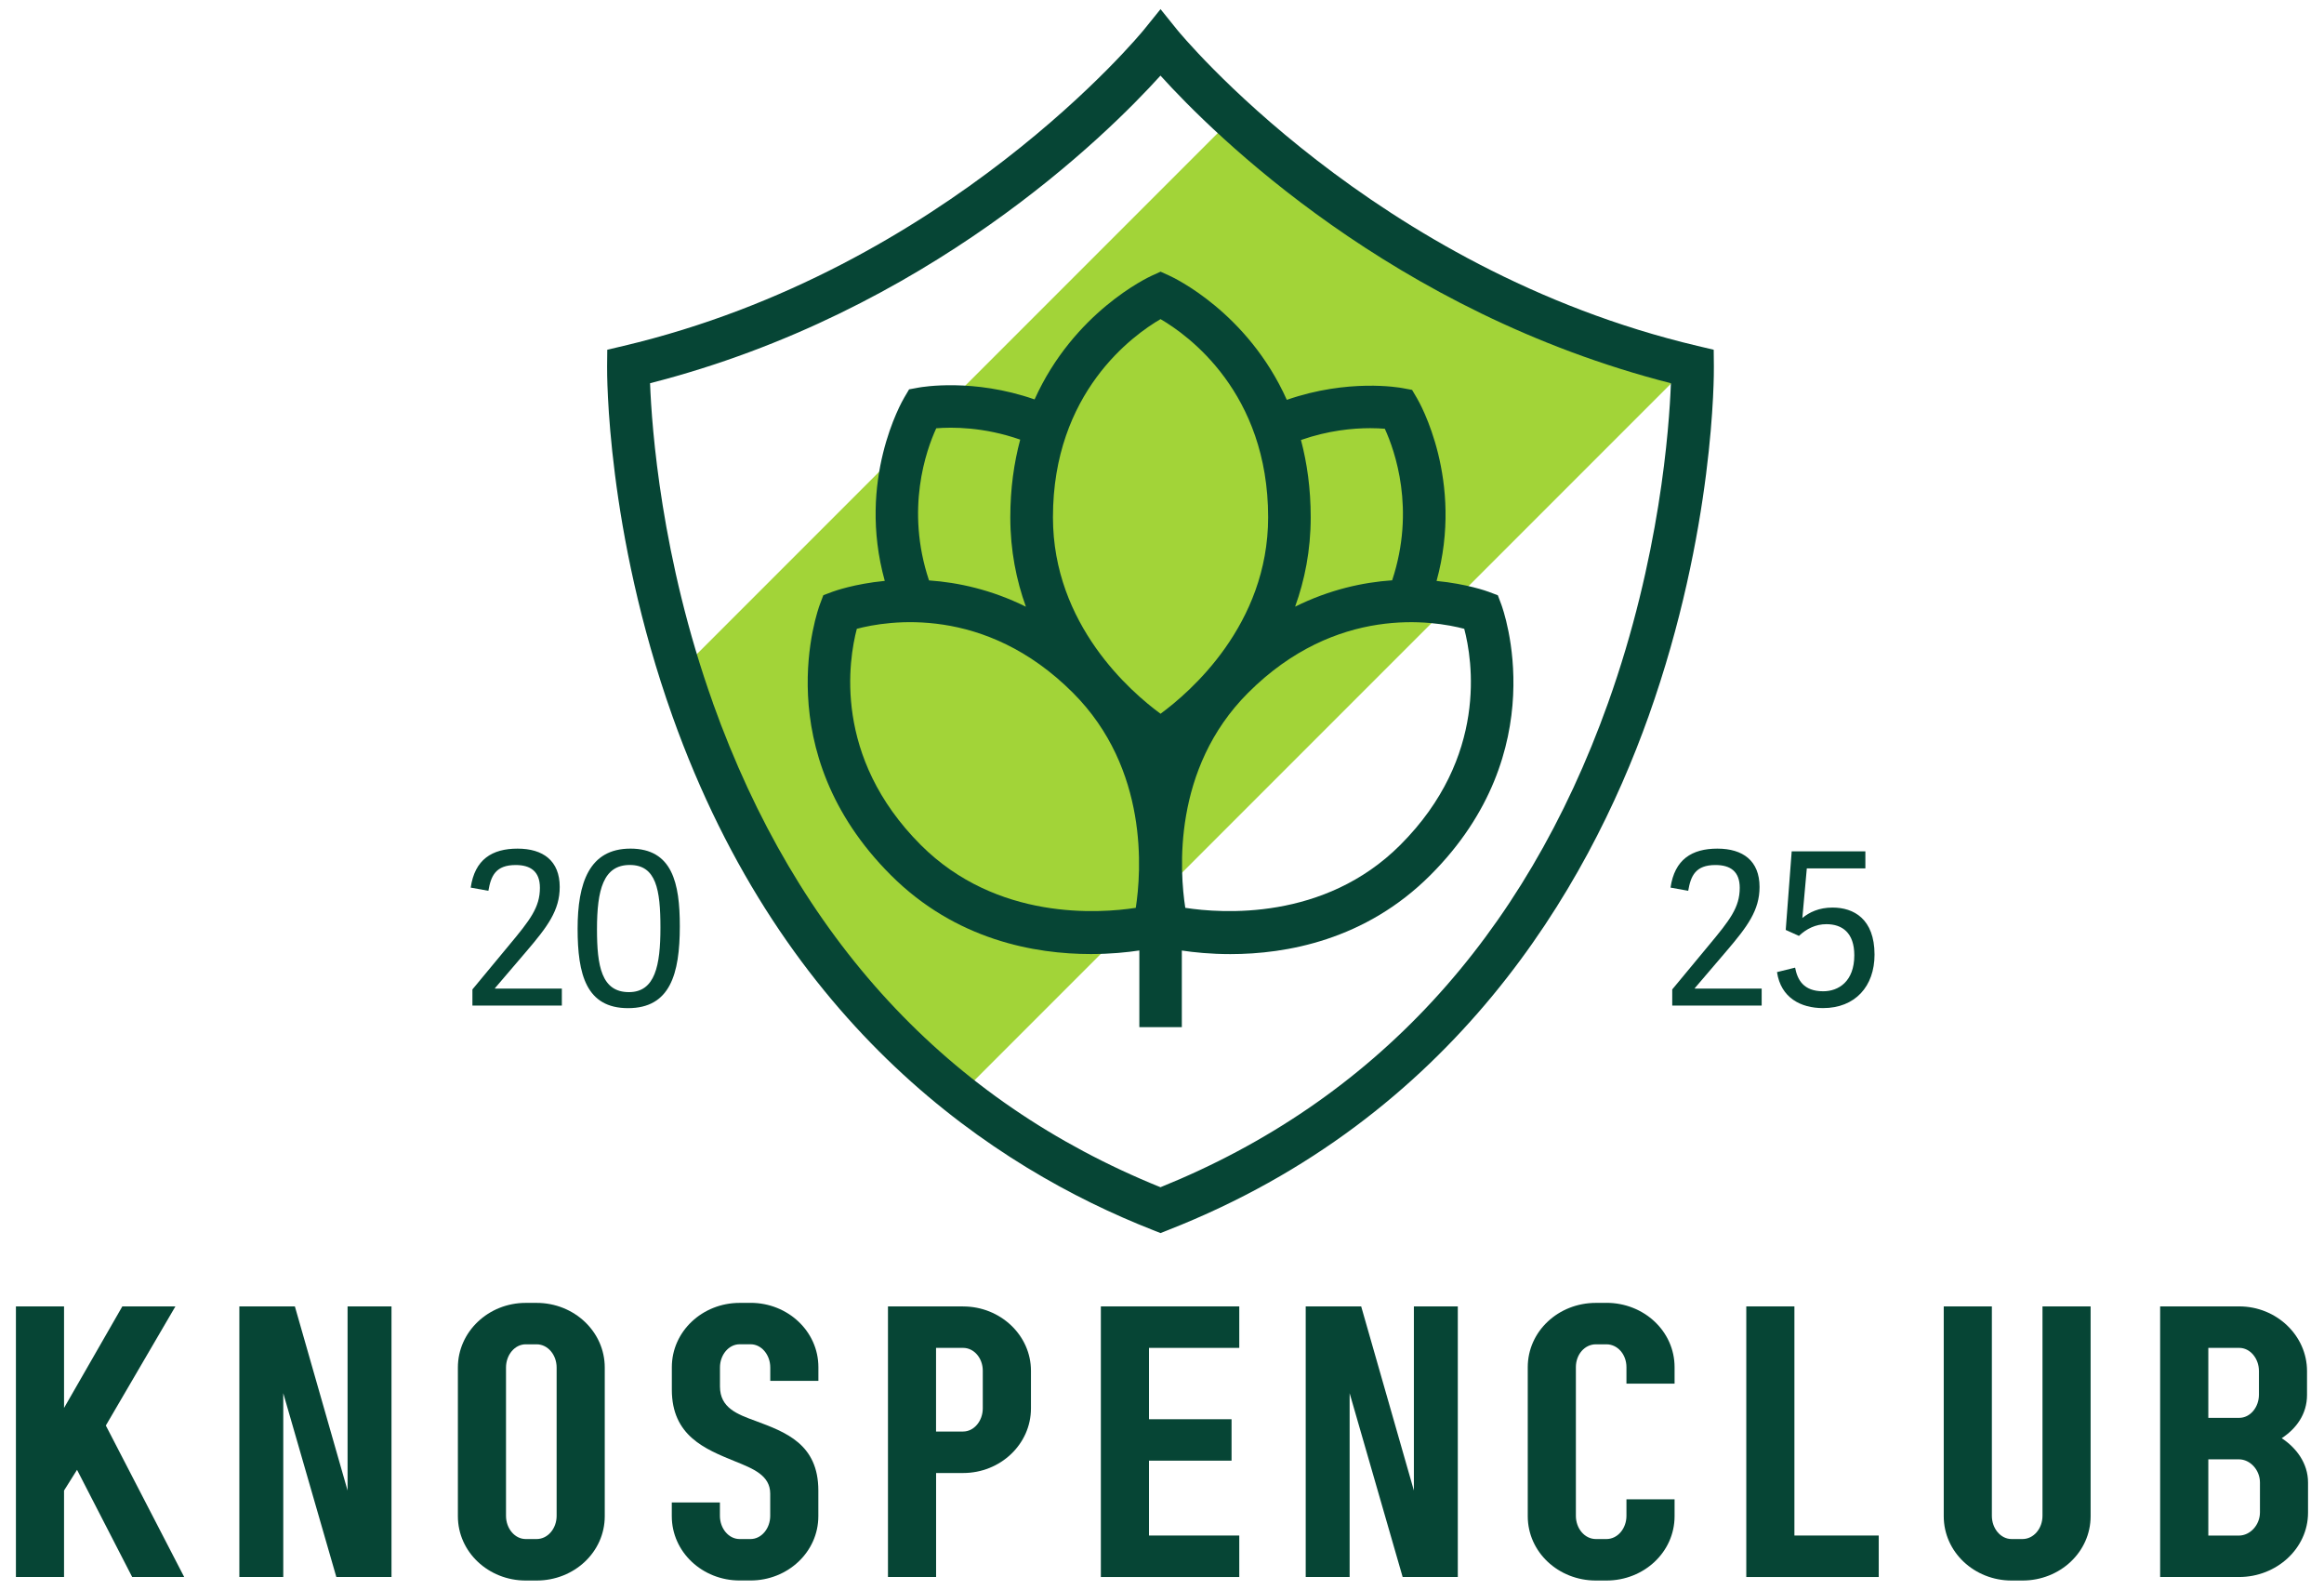 <?xml version="1.0" encoding="UTF-8"?>
<svg id="Ebene_1" xmlns="http://www.w3.org/2000/svg" baseProfile="tiny" version="1.2" viewBox="0 0 436.55 298.53">
  <!-- Generator: Adobe Illustrator 29.5.1, SVG Export Plug-In . SVG Version: 2.1.0 Build 141)  -->
  <path d="M231.62,22.12l-103.92,103.92c8.31,26.4,23.78,56.85,52.55,79.64l137-137c-40.18-9.67-69.67-31.88-85.64-46.55Z" fill="#a2d438"/>
  <g>
    <polygon points="32.95 245.34 22.98 245.34 12.03 264.41 12.03 245.34 2.99 245.34 2.99 296.16 12.03 296.16 12.03 279.92 14.47 276.03 24.83 296.16 34.6 296.16 19.88 267.71 32.95 245.34" fill="#064535"/>
    <polygon points="65.29 279.92 55.39 245.34 44.96 245.34 44.96 296.16 53.21 296.16 53.21 261.64 63.18 296.16 73.54 296.16 73.54 245.34 65.29 245.34 65.29 279.92" fill="#064535"/>
    <path d="M100.8,244.68h-2.05c-7,0-12.74,5.41-12.74,12.14v27.92c0,6.73,5.74,12.08,12.74,12.08h2.05c7.06,0,12.8-5.35,12.8-12.08v-27.92c0-6.73-5.74-12.14-12.8-12.14ZM104.56,284.67c0,2.38-1.65,4.36-3.76,4.36h-2.05c-2.05,0-3.7-1.98-3.7-4.36v-27.85c0-2.38,1.65-4.36,3.7-4.36h2.05c2.11,0,3.76,1.98,3.76,4.36v27.85Z" fill="#064535"/>
    <path d="M140.99,244.68h-2.05c-7,0-12.74,5.35-12.74,12.08v4.22c0,8.65,6.2,11.15,11.88,13.46,3.43,1.39,6.6,2.64,6.6,6.07v4.16c0,2.38-1.65,4.36-3.7,4.36h-2.05c-2.05,0-3.7-1.98-3.7-4.36v-2.51h-9.04v2.57c0,6.73,5.74,12.08,12.74,12.08h2.05c7,0,12.74-5.35,12.74-12.08v-4.82c0-8.71-6.14-10.96-11.81-13.07-3.43-1.25-6.67-2.44-6.67-6.47v-3.56c0-2.38,1.65-4.36,3.7-4.36h2.05c2.05,0,3.7,1.98,3.7,4.36v2.51h9.04v-2.57c0-6.73-5.74-12.08-12.74-12.08Z" fill="#064535"/>
    <path d="M180.92,245.34h-14.12v50.82h9.04v-19.53h5.08c7,0,12.74-5.41,12.74-12.14v-7.06c0-6.67-5.74-12.08-12.74-12.08ZM184.61,264.48c0,2.38-1.65,4.36-3.7,4.36h-5.08v-15.71h5.08c2.05,0,3.7,1.91,3.7,4.29v7.06Z" fill="#064535"/>
    <polygon points="206.79 296.16 232.79 296.16 232.79 288.37 215.83 288.37 215.83 274.31 231.34 274.31 231.34 266.53 215.83 266.53 215.83 253.13 232.79 253.13 232.79 245.34 206.79 245.34 206.79 296.16" fill="#064535"/>
    <polygon points="265.59 279.92 255.69 245.34 245.27 245.34 245.27 296.16 253.52 296.16 253.52 261.64 263.48 296.16 273.84 296.16 273.84 245.34 265.59 245.34 265.59 279.92" fill="#064535"/>
    <path d="M301.76,244.68h-1.98c-7.06,0-12.8,5.35-12.8,12.08v27.98c0,6.73,5.74,12.08,12.8,12.08h1.98c7.06,0,12.8-5.35,12.8-12.08v-3.17h-9.04v3.1c0,2.38-1.65,4.36-3.76,4.36h-1.98c-2.11,0-3.76-1.98-3.76-4.36v-27.92c0-2.38,1.65-4.29,3.76-4.29h1.98c2.11,0,3.76,1.91,3.76,4.29v3.1h9.04v-3.1c0-6.73-5.74-12.08-12.8-12.08Z" fill="#064535"/>
    <polygon points="337.07 245.34 328.03 245.34 328.03 296.16 352.91 296.16 352.91 288.37 337.07 288.37 337.07 245.34" fill="#064535"/>
    <path d="M383.67,284.67c0,2.38-1.65,4.36-3.76,4.36h-2.05c-2.05,0-3.7-1.98-3.7-4.36v-39.33h-9.04v39.4c0,6.73,5.74,12.08,12.74,12.08h2.05c7.06,0,12.8-5.35,12.8-12.08v-39.4h-9.04v39.33Z" fill="#064535"/>
    <path d="M428.61,270.09c2.71-1.78,4.75-4.49,4.75-8.12v-4.49c0-6.67-5.74-12.14-12.74-12.14h-14.85v50.82h14.85c7,0,12.93-5.35,12.93-12.08v-5.68c0-3.63-2.24-6.53-4.95-8.31ZM414.82,253.13h5.81c2.05,0,3.7,1.98,3.7,4.36v4.42c0,2.38-1.65,4.36-3.7,4.36h-5.81v-13.13ZM424.52,284.02c0,2.38-1.85,4.36-3.96,4.36h-5.74v-14.32h5.74c2.11,0,3.96,1.98,3.96,4.36v5.61Z" fill="#064535"/>
    <path d="M96.86,162.45c2.8,0,4.56,1.2,4.56,4.28,0,3.68-1.84,6.04-5.88,10.88l-6.8,8.2v3.04h16.8v-3.2h-12.56v-.08l5.88-6.88c4-4.68,6.28-7.72,6.28-12.12,0-4.92-3.12-7.2-7.92-7.2s-8.04,2.04-8.8,7.32l3.32.6c.48-2.8,1.36-4.84,5.12-4.84Z" fill="#064535"/>
    <path d="M118.42,159.37c-7.76,0-9.92,6.48-9.92,15.04s1.6,14.92,9.48,14.92,9.72-6.36,9.72-15.4c0-8.08-1.4-14.56-9.28-14.56ZM118.14,186.32c-5.16,0-6-4.92-6-11.8,0-7.44,1.2-12.08,6.16-12.08s5.76,4.64,5.76,11.76-1,12.12-5.92,12.12Z" fill="#064535"/>
    <path d="M313.8,166.69l3.32.6c.48-2.8,1.36-4.84,5.12-4.84,2.8,0,4.56,1.2,4.56,4.28,0,3.68-1.84,6.04-5.88,10.88l-6.8,8.2v3.04h16.8v-3.2h-12.56v-.08l5.88-6.88c4-4.68,6.28-7.72,6.28-12.12,0-4.92-3.12-7.2-7.92-7.2s-8.04,2.04-8.8,7.32Z" fill="#064535"/>
    <path d="M342.48,186.16c-3.72,0-4.84-2.16-5.28-4.44l-3.4.84c.72,4.84,4.48,6.76,8.64,6.76,6.04,0,9.68-4.08,9.68-10.04,0-6.72-3.92-8.84-7.88-8.84-2.56,0-4.36.88-5.68,1.96l.84-9.32h11v-3.2h-13.84l-1.12,14.76,2.48,1.12c1.4-1.32,3.12-2.2,5.16-2.2,2.96,0,5.24,1.6,5.24,5.84,0,4.92-2.96,6.76-5.84,6.76Z" fill="#064535"/>
    <path d="M218,231.57l1.46-.58c53.67-21.08,78.68-64.11,90.22-96.49,12.43-34.91,12.28-64.45,12.26-65.69l-.03-3.13-3.05-.72c-60.88-14.39-97.39-58.93-97.75-59.38l-3.11-3.86-3.12,3.86c-.36.45-36.88,44.99-97.76,59.38l-3.05.72-.03,3.13c-.01,1.24-.17,30.78,12.27,65.69,20.91,58.67,60.6,84.86,90.22,96.49l1.46.58ZM133.94,132.06c-9.76-27.28-11.51-51.71-11.83-60.09,52.19-13.33,85.83-46.67,95.88-57.77,10.05,11.11,43.69,44.44,95.88,57.77-.31,8.38-2.06,32.81-11.82,60.09-15.8,44.16-44.08,74.74-84.06,90.9-39.98-16.17-68.26-46.75-84.06-90.9Z" fill="#064535"/>
    <path d="M222,192.91v-14.4c2.26.34,5.4.67,9.12.67,10.43,0,25.34-2.59,37.57-14.83,23.29-23.29,13.72-49.75,13.31-50.86l-.64-1.7-1.7-.64c-.4-.15-4.13-1.49-9.81-2.05h0c5.2-18.87-3.22-33.54-3.68-34.32l-.92-1.56-1.78-.33c-.67-.13-10.26-1.8-21.75,2.2,0,0,0,0,0,0-7.36-16.43-21.26-22.96-22.06-23.32l-1.65-.75-1.65.75c-.79.36-14.64,6.87-22.02,23.24-11.51-4.01-21.12-2.34-21.79-2.22l-1.78.33-.92,1.56c-.46.78-8.91,15.5-3.65,34.41h0c-5.7.56-9.43,1.9-9.84,2.05l-1.7.64-.64,1.7c-.42,1.12-9.99,27.57,13.31,50.86,12.24,12.24,27.14,14.83,37.57,14.83,3.72,0,6.86-.33,9.12-.67v14.4h8ZM244.38,82.63s0,0,0,0c5.14-1.8,9.78-2.22,13.01-2.22,1.08,0,2.01.05,2.74.11,1.88,4.1,5.8,15.12,1.38,28.46,0,0,0,0,0,0-5.47.38-11.75,1.73-18.23,4.95,1.79-4.95,2.93-10.55,2.93-16.79,0-5.39-.69-10.2-1.83-14.51ZM275.05,118.09c1.52,5.75,4.56,24.03-12.02,40.6-14.29,14.29-33.65,12.84-40.38,11.8-1.04-6.74-2.49-26.09,11.8-40.38,16.58-16.58,34.87-13.53,40.6-12.02ZM175.87,80.43c2.92-.24,8.91-.28,15.77,2.13-1.16,4.33-1.86,9.17-1.86,14.59,0,6.24,1.14,11.83,2.93,16.79-6.48-3.21-12.74-4.56-18.2-4.94h0c-4.47-13.38-.53-24.46,1.35-28.55ZM213.35,170.49c-6.74,1.04-26.09,2.49-40.38-11.8-16.58-16.58-13.53-34.86-12.02-40.6,5.75-1.52,24.03-4.56,40.6,12.02,14.29,14.29,12.84,33.65,11.8,40.38ZM197.79,97.14c0-23.45,15.08-34.22,20.21-37.21,5.14,2.99,20.21,13.77,20.21,37.21,0,20.21-14.71,32.87-20.21,36.9-5.5-4.03-20.21-16.69-20.21-36.9Z" fill="#064535"/>
  </g>
</svg>
